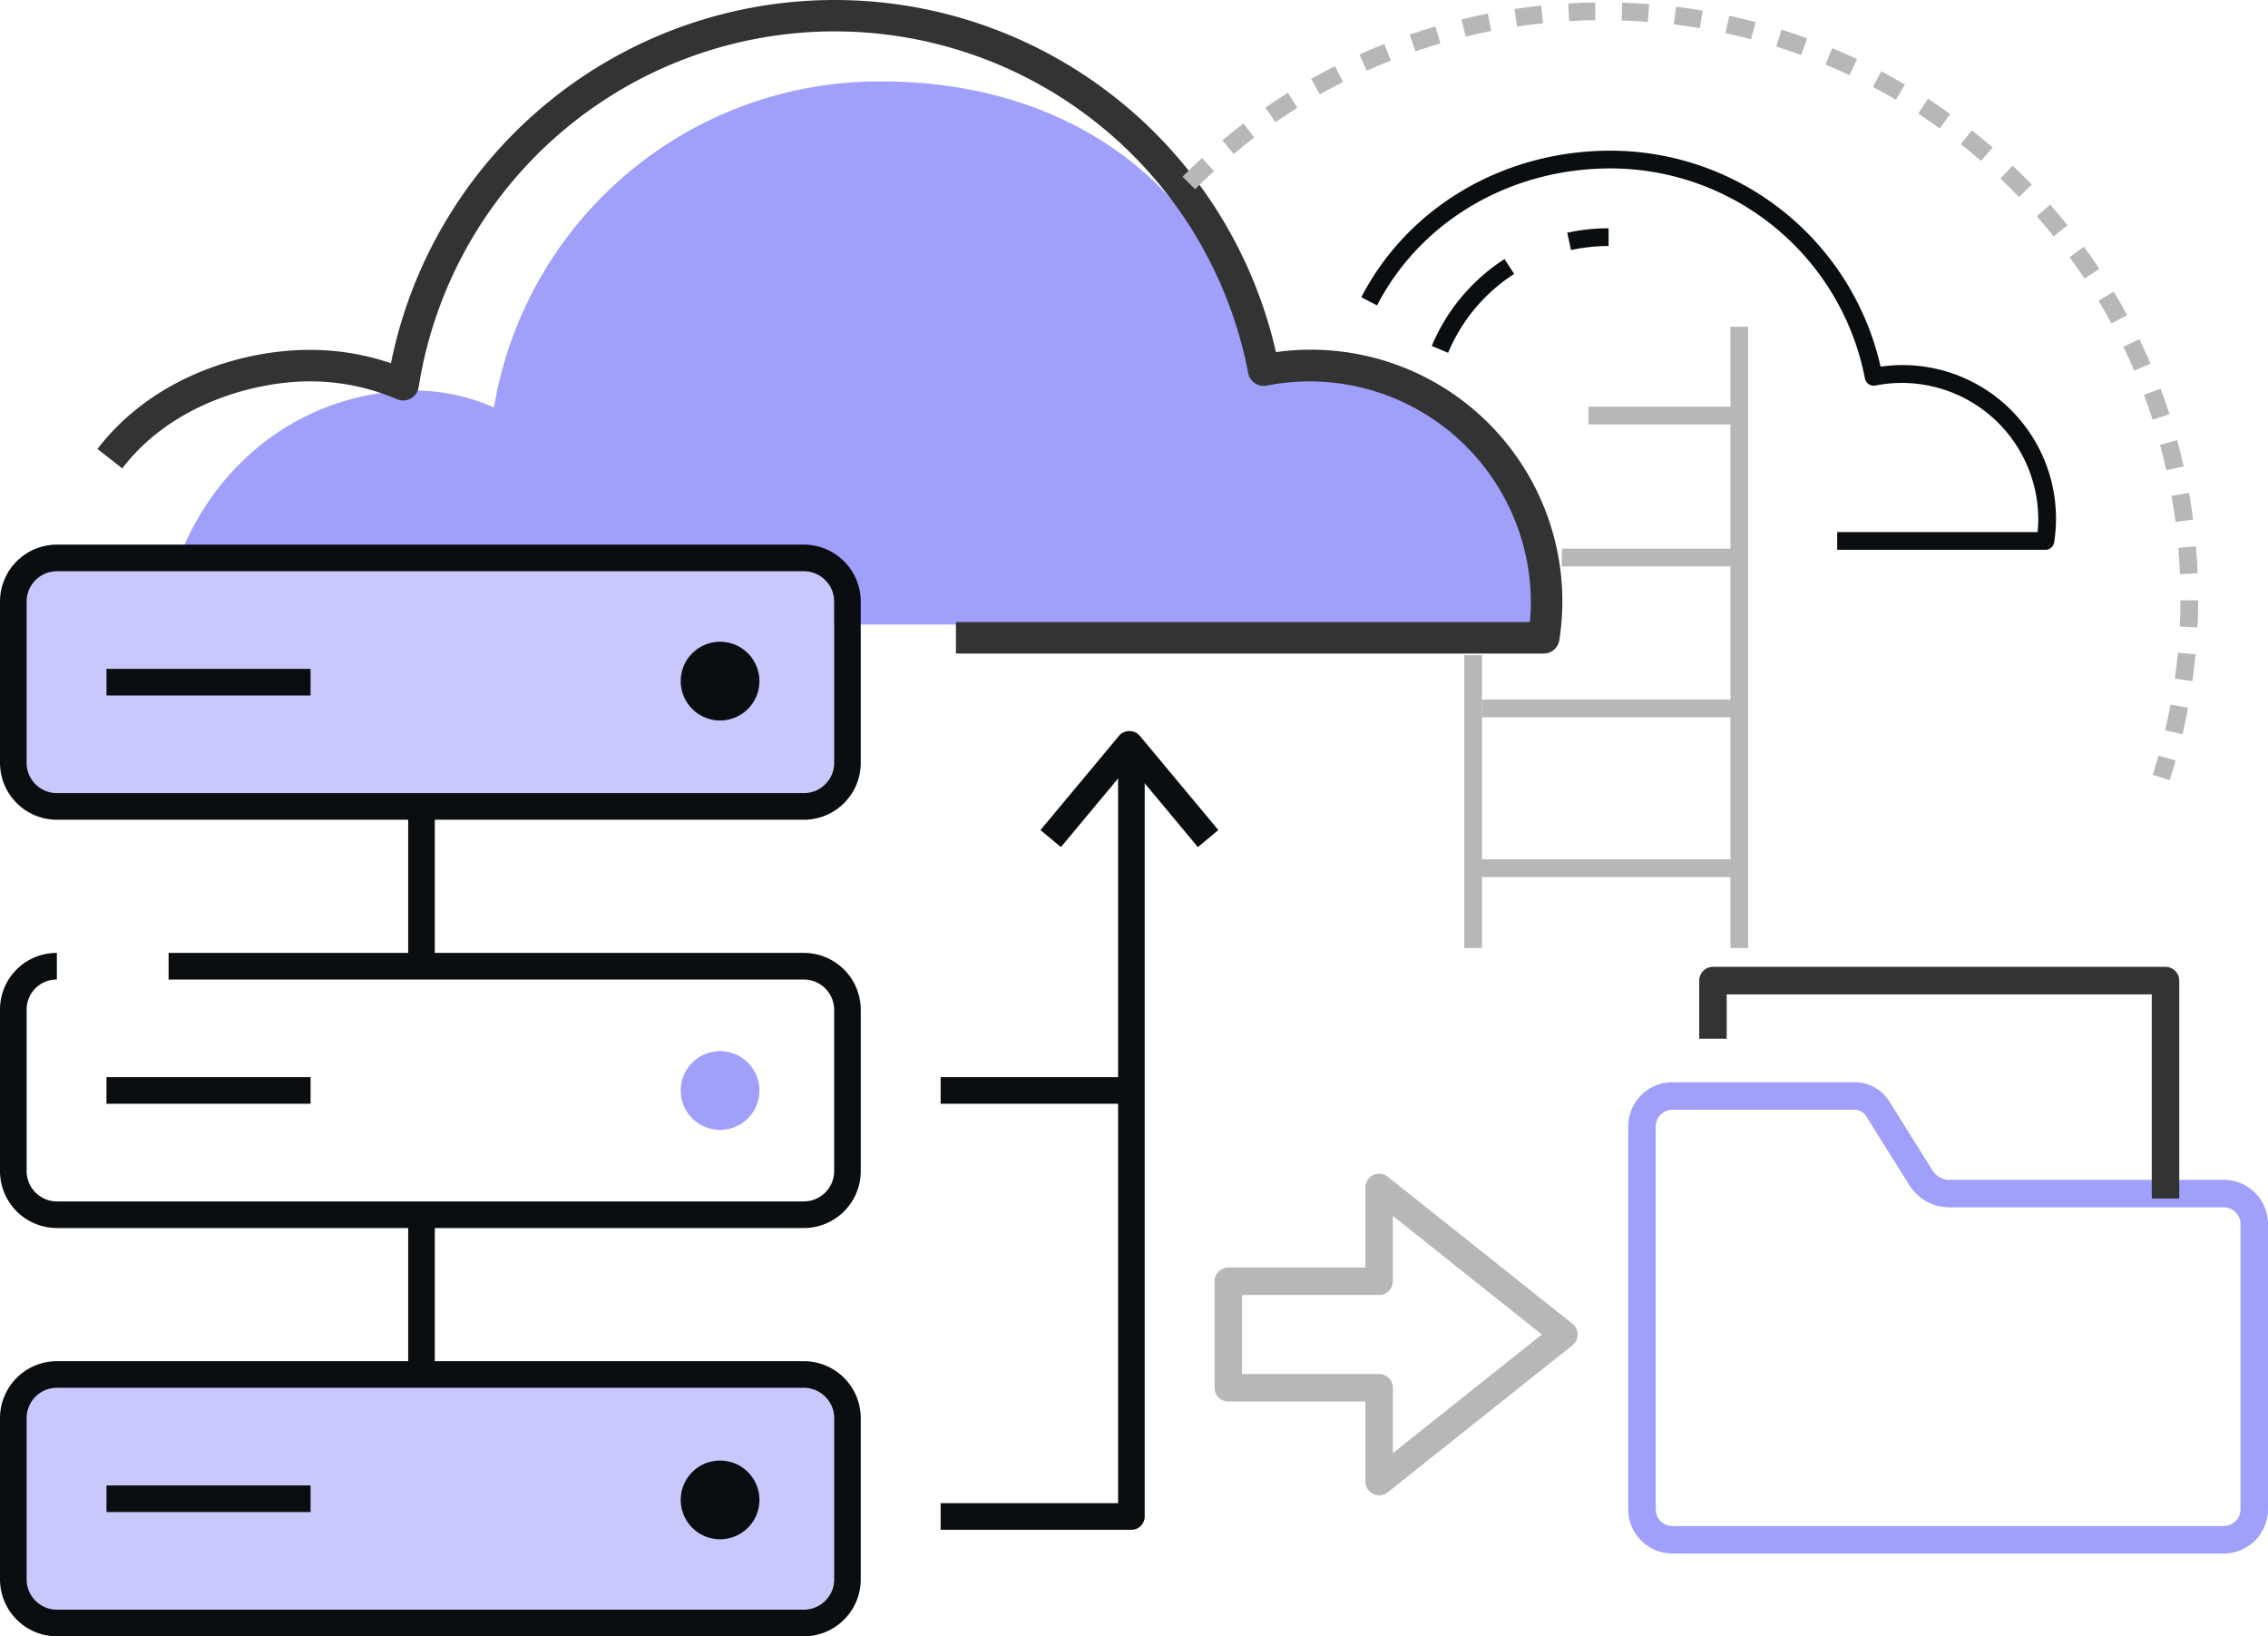 <svg xmlns="http://www.w3.org/2000/svg" width="233.045" height="168.103" viewBox="0 0 233.045 168.103">
  <g id="グループ_44169" data-name="グループ 44169" transform="translate(-626 -2521.985)">
    <path id="パス_403880" data-name="パス 403880" d="M83.139,106.541a4.24,4.24,0,0,1,4.334,4.141v2.241h73.084a28.392,28.392,0,0,0-5.648-16.441c-4.545-6.265-14.446-11.534-24.309-9.89-3.582-18.317-18.576-29.461-38.251-29.461A40.141,40.141,0,0,0,52.519,90.623,20.607,20.607,0,0,0,43.9,88.888c-11.371.348-20.271,7.647-23.9,17.653Z" transform="translate(624.236 2473.218)" fill="#a0a0fb"/>
    <path id="パス_403881" data-name="パス 403881" d="M159.628,114.874H99.478v-2.735h58.948a20.5,20.5,0,0,0,.126-2.2,22.993,22.993,0,0,0-27.445-22.587,1.367,1.367,0,0,1-1.6-1.084A43.522,43.522,0,0,0,43.773,87.72a1.369,1.369,0,0,1-1.889,1.045,22.865,22.865,0,0,0-9.051-1.853c-5.713,0-14.2,2.315-19.312,8.838l-2.154-1.687c5.712-7.289,14.834-9.887,21.466-9.887a25.6,25.6,0,0,1,8.531,1.451,46.258,46.258,0,0,1,90.553-1.19,25.6,25.6,0,0,1,29.065,29.269,1.367,1.367,0,0,1-1.353,1.168" transform="translate(624.998 2474.002)" fill="#333" stroke="#333" stroke-width="0.5"/>
    <path id="パス_403882" data-name="パス 403882" d="M81.5,111.32H6.381A4.322,4.322,0,0,0,2,115.58v16.1a4.322,4.322,0,0,0,4.381,4.26H81.5a4.323,4.323,0,0,0,4.382-4.26v-16.1a4.323,4.323,0,0,0-4.382-4.26" transform="translate(625.824 2468.438)" fill="#c8c8fc"/>
    <path id="パス_403883" data-name="パス 403883" d="M81.5,203.32H6.381A4.322,4.322,0,0,0,2,207.58v16.1a4.322,4.322,0,0,0,4.381,4.26H81.5a4.323,4.323,0,0,0,4.382-4.26v-16.1a4.323,4.323,0,0,0-4.382-4.26" transform="translate(625.824 2460.325)" fill="#c8c8fc"/>
    <path id="パス_403884" data-name="パス 403884" d="M82.6,183.586H5.846A5.852,5.852,0,0,1,0,177.74V161.105a5.821,5.821,0,0,1,5.845-5.785v2.735a3.083,3.083,0,0,0-3.109,3.05V177.74a3.114,3.114,0,0,0,3.11,3.11H82.6a3.114,3.114,0,0,0,3.111-3.11V161.166a3.114,3.114,0,0,0-3.111-3.11H17.324V155.32H82.6a5.853,5.853,0,0,1,5.847,5.846V177.74a5.853,5.853,0,0,1-5.847,5.846" transform="translate(626 2464.559)" fill="#0b0e11"/>
    <path id="パス_403885" data-name="パス 403885" d="M82.6,229.586H5.847A5.853,5.853,0,0,1,0,223.74V207.167a5.853,5.853,0,0,1,5.847-5.846H82.6a5.852,5.852,0,0,1,5.846,5.846V223.74a5.852,5.852,0,0,1-5.846,5.847M5.847,204.055a3.115,3.115,0,0,0-3.111,3.111V223.74a3.114,3.114,0,0,0,3.111,3.11H82.6a3.114,3.114,0,0,0,3.11-3.111V207.166a3.114,3.114,0,0,0-3.11-3.11Z" transform="translate(626 2460.502)" fill="#0b0e11"/>
    <path id="パス_403886" data-name="パス 403886" d="M82.6,137.586H5.847A5.853,5.853,0,0,1,0,131.74V115.167a5.853,5.853,0,0,1,5.847-5.847H82.6a5.852,5.852,0,0,1,5.846,5.846V131.74a5.852,5.852,0,0,1-5.846,5.847M5.847,112.055a3.115,3.115,0,0,0-3.111,3.111V131.74a3.115,3.115,0,0,0,3.111,3.111H82.6a3.114,3.114,0,0,0,3.11-3.111V115.166a3.114,3.114,0,0,0-3.11-3.11Z" transform="translate(626 2468.615)" fill="#0b0e11"/>
    <path id="パス_403887" data-name="パス 403887" d="M80.756,120.266A4.044,4.044,0,1,0,84.8,124.31a4.044,4.044,0,0,0-4.044-4.044" transform="translate(619.235 2467.649)" fill="#0b0e11"/>
    <rect id="長方形_56178" data-name="長方形 56178" width="20.972" height="2.735" transform="translate(636.942 2590.701)" fill="#0b0e11"/>
    <path id="パス_403888" data-name="パス 403888" d="M80.756,166.392a4.044,4.044,0,1,0,4.044,4.044,4.044,4.044,0,0,0-4.044-4.044" transform="translate(619.235 2463.582)" fill="#a0a0fb"/>
    <rect id="長方形_56179" data-name="長方形 56179" width="20.972" height="2.735" transform="translate(636.942 2632.644)" fill="#0b0e11"/>
    <path id="パス_403889" data-name="パス 403889" d="M80.756,212.518a4.044,4.044,0,1,0,4.044,4.044,4.044,4.044,0,0,0-4.044-4.044" transform="translate(619.235 2459.514)" fill="#0b0e11"/>
    <rect id="長方形_56180" data-name="長方形 56180" width="20.972" height="2.735" transform="translate(636.942 2674.587)" fill="#0b0e11"/>
    <rect id="長方形_56181" data-name="長方形 56181" width="2.735" height="16.413" transform="translate(667.943 2604.378)" fill="#0b0e11"/>
    <rect id="長方形_56182" data-name="長方形 56182" width="2.735" height="15.501" transform="translate(667.943 2647.232)" fill="#0b0e11"/>
    <path id="パス_403890" data-name="パス 403890" d="M133.426,142.249l-7.037-8.445-7.037,8.445-2.1-1.752,8.088-9.705a1.414,1.414,0,0,1,2.1,0l8.089,9.705Z" transform="translate(615.66 2466.763)" fill="#0b0e11"/>
    <path id="パス_403891" data-name="パス 403891" d="M125.6,212.647H106v-2.735h18.236V133.32h2.735v77.96a1.368,1.368,0,0,1-1.368,1.368" transform="translate(616.652 2466.498)" fill="#0b0e11"/>
    <rect id="長方形_56183" data-name="長方形 56183" width="19.148" height="2.735" transform="translate(722.652 2632.644)" fill="#0b0e11"/>
    <path id="パス_403895" data-name="パス 403895" d="M60.7,60.414H4.037A4.042,4.042,0,0,1,0,56.377V17.037A4.042,4.042,0,0,1,4.037,13H22.753a3.708,3.708,0,0,1,3.163,1.752l4.426,7.073a2.551,2.551,0,0,0,2.174,1.2H60.7a4.041,4.041,0,0,1,4.037,4.037V56.377A4.041,4.041,0,0,1,60.7,60.414M4.037,14.824a2.216,2.216,0,0,0-2.214,2.214V56.377A2.216,2.216,0,0,0,4.037,58.59H60.7a2.216,2.216,0,0,0,2.213-2.214V27.067A2.216,2.216,0,0,0,60.7,24.854H32.516A4.362,4.362,0,0,1,28.8,22.793L24.371,15.72a1.9,1.9,0,0,0-1.618-.9Z" transform="translate(793.807 2620.668)" fill="#a0a0fb" stroke="#a0a0fb" stroke-width="1"/>
    <path id="パス_403896" data-name="パス 403896" d="M56.326,22.8H54.5V1.824H9.824V6.383H8V.912A.912.912,0,0,1,8.912,0h46.5a.912.912,0,0,1,.912.912Z" transform="translate(793.101 2621.814)" fill="#333" stroke="#333" stroke-width="1"/>
    <path id="パス_403897" data-name="パス 403897" d="M91.413,55.472a.912.912,0,0,1-.912-.912V45.833H75.912A.912.912,0,0,1,75,44.921V33.98a.912.912,0,0,1,.912-.912H90.5V24.341a.912.912,0,0,1,1.48-.714l18.987,15.11a.913.913,0,0,1,0,1.428L91.981,55.274a.916.916,0,0,1-.568.2M76.824,44.009H91.413a.912.912,0,0,1,.912.912v7.748l16.61-13.218L92.324,26.232V33.98a.912.912,0,0,1-.912.912H76.824Z" transform="translate(676.299 2619.633)" fill="#b7b7b7" stroke="#b7b7b7" stroke-width="1"/>
    <rect id="長方形_56192" data-name="長方形 56192" width="1.824" height="30.09" transform="translate(776.456 2589.293)" fill="#b7b7b7"/>
    <rect id="長方形_56193" data-name="長方形 56193" width="1.824" height="63.827" transform="translate(803.81 2555.556)" fill="#b7b7b7"/>
    <rect id="長方形_56194" data-name="長方形 56194" width="15.501" height="1.824" transform="translate(789.221 2563.762)" fill="#b7b7b7"/>
    <rect id="長方形_56195" data-name="長方形 56195" width="18.236" height="1.824" transform="translate(786.485 2578.352)" fill="#b7b7b7"/>
    <rect id="長方形_56196" data-name="長方形 56196" width="26.442" height="1.824" transform="translate(778.279 2593.852)" fill="#b7b7b7"/>
    <rect id="長方形_56197" data-name="長方形 56197" width="27.354" height="1.824" transform="translate(777.367 2610.265)" fill="#b7b7b7"/>
    <path id="パス_403930" data-name="パス 403930" d="M219.665,58.045H198.27V56.221h20.591a12.248,12.248,0,0,0,.069-1.278,14.023,14.023,0,0,0-16.738-13.776.917.917,0,0,1-.685-.14.908.908,0,0,1-.385-.583,26.649,26.649,0,0,0-26.141-21.58c-10.3,0-19.5,5.392-23.992,14.072l-1.619-.839c4.81-9.287,14.623-15.057,25.611-15.057a28.478,28.478,0,0,1,27.75,22.188,15.77,15.77,0,0,1,17.834,18.037.911.911,0,0,1-.9.779" transform="translate(616.508 2520.424)" fill="#0b0e11"/>
    <path id="パス_403929" data-name="パス 403929" d="M230.65,80.245l-1.736-.559q.316-.979.6-1.971l1.754.5q-.291,1.024-.616,2.032m1.314-4.72-1.775-.418c.2-.869.392-1.755.557-2.636l1.793.336c-.171.907-.364,1.822-.574,2.717m1.023-5.457-1.805-.254c.124-.883.23-1.783.315-2.675l1.815.171c-.087.92-.2,1.848-.325,2.758m.524-5.527-1.821-.09c.044-.891.068-1.8.073-2.693l1.824.008c0,.924-.03,1.858-.076,2.776m-1.8-5.479c-.036-.894-.092-1.8-.168-2.688l1.816-.154c.078.916.137,1.848.173,2.77Zm-.457-5.365c-.117-.887-.254-1.783-.41-2.662l1.8-.318c.161.906.3,1.829.423,2.744Zm-.941-5.3c-.2-.876-.416-1.755-.651-2.613l1.759-.481c.243.884.468,1.792.671,2.693ZM228.9,43.2c-.276-.854-.574-1.71-.887-2.543l1.708-.64c.322.86.629,1.742.915,2.621Zm-1.887-5.036c-.35-.817-.724-1.639-1.112-2.445l1.642-.792c.4.83.787,1.679,1.147,2.521Zm-2.336-4.839c-.423-.784-.871-1.57-1.331-2.336l1.564-.939c.474.791.936,1.6,1.372,2.409Zm-2.767-4.611c-.494-.744-1.011-1.487-1.538-2.207l1.473-1.077c.543.743,1.076,1.509,1.586,2.276Zm-3.175-4.344c-.559-.7-1.142-1.391-1.732-2.062l1.37-1.2c.608.691,1.209,1.406,1.785,2.125Zm-3.556-4.043c-.62-.644-1.263-1.282-1.912-1.9l1.256-1.323c.668.634,1.331,1.291,1.97,1.955Zm-84.667-.8-1.289-1.289c.654-.654,1.329-1.3,2.008-1.918l1.229,1.346c-.658.6-1.313,1.228-1.948,1.862m80.76-2.907c-.674-.584-1.373-1.163-2.076-1.718l1.131-1.431c.725.573,1.444,1.168,2.139,1.77ZM134.487,15.9l-1.168-1.4c.708-.591,1.439-1.173,2.172-1.73l1.1,1.453c-.71.54-1.42,1.105-2.107,1.678m72.554-2.613c-.727-.522-1.474-1.035-2.224-1.524l1-1.527c.772.5,1.544,1.032,2.292,1.57Zm-68.266-.646-1.037-1.5c.76-.525,1.54-1.039,2.32-1.526l.967,1.546c-.757.474-1.514.972-2.25,1.481m63.752-2.3c-.772-.455-1.564-.9-2.354-1.316l.854-1.612c.814.431,1.63.888,2.425,1.357ZM143.34,9.78l-.9-1.588c.8-.452,1.625-.893,2.447-1.309l.824,1.628c-.8.4-1.6.832-2.375,1.27m54.42-1.967c-.808-.382-1.637-.75-2.465-1.1l.7-1.683c.853.357,1.709.737,2.541,1.131Zm-49.615-.464L147.4,5.687c.841-.378,1.7-.742,2.557-1.081l.671,1.7c-.83.328-1.664.681-2.48,1.048m44.637-1.616c-.84-.306-1.7-.6-2.557-.866l.546-1.741c.883.277,1.77.578,2.636.894Zm-39.631-.366-.593-1.725c.87-.3,1.76-.582,2.645-.843l.513,1.75c-.859.253-1.721.528-2.566.818M187.64,4.119c-.868-.229-1.749-.44-2.62-.627l.385-1.783c.9.194,1.806.412,2.7.647Zm-29.322-.268-.433-1.772c.9-.219,1.808-.419,2.711-.6l.352,1.79c-.876.171-1.761.367-2.63.579m24.058-.867c-.881-.149-1.777-.279-2.664-.387l.221-1.811c.915.112,1.839.246,2.747.4ZM163.6,2.813l-.27-1.8c.908-.136,1.835-.253,2.753-.347l.189,1.814c-.892.092-1.791.206-2.672.337m13.432-.481c-.894-.067-1.8-.117-2.69-.144L174.4.365c.919.028,1.851.078,2.772.149Zm-8.076-.073L168.85.437c.917-.053,1.85-.086,2.774-.1l.025,1.824c-.9.012-1.8.044-2.693.1" transform="translate(618.285 2521.896)" fill="#b7b7b7"/>
    <path id="パス_403931" data-name="パス 403931" d="M172.969,28.024l-.391-1.781a19.789,19.789,0,0,1,4.249-.46v1.824a17.972,17.972,0,0,0-3.858.418" transform="translate(614.461 2519.653)" fill="#0b0e11"/>
    <path id="パス_403932" data-name="パス 403932" d="M158.989,38.879l-1.681-.7a19.652,19.652,0,0,1,7.478-8.932l.991,1.531a17.846,17.846,0,0,0-6.788,8.106" transform="translate(615.808 2519.348)" fill="#0b0e11"/>
  </g>
</svg>
